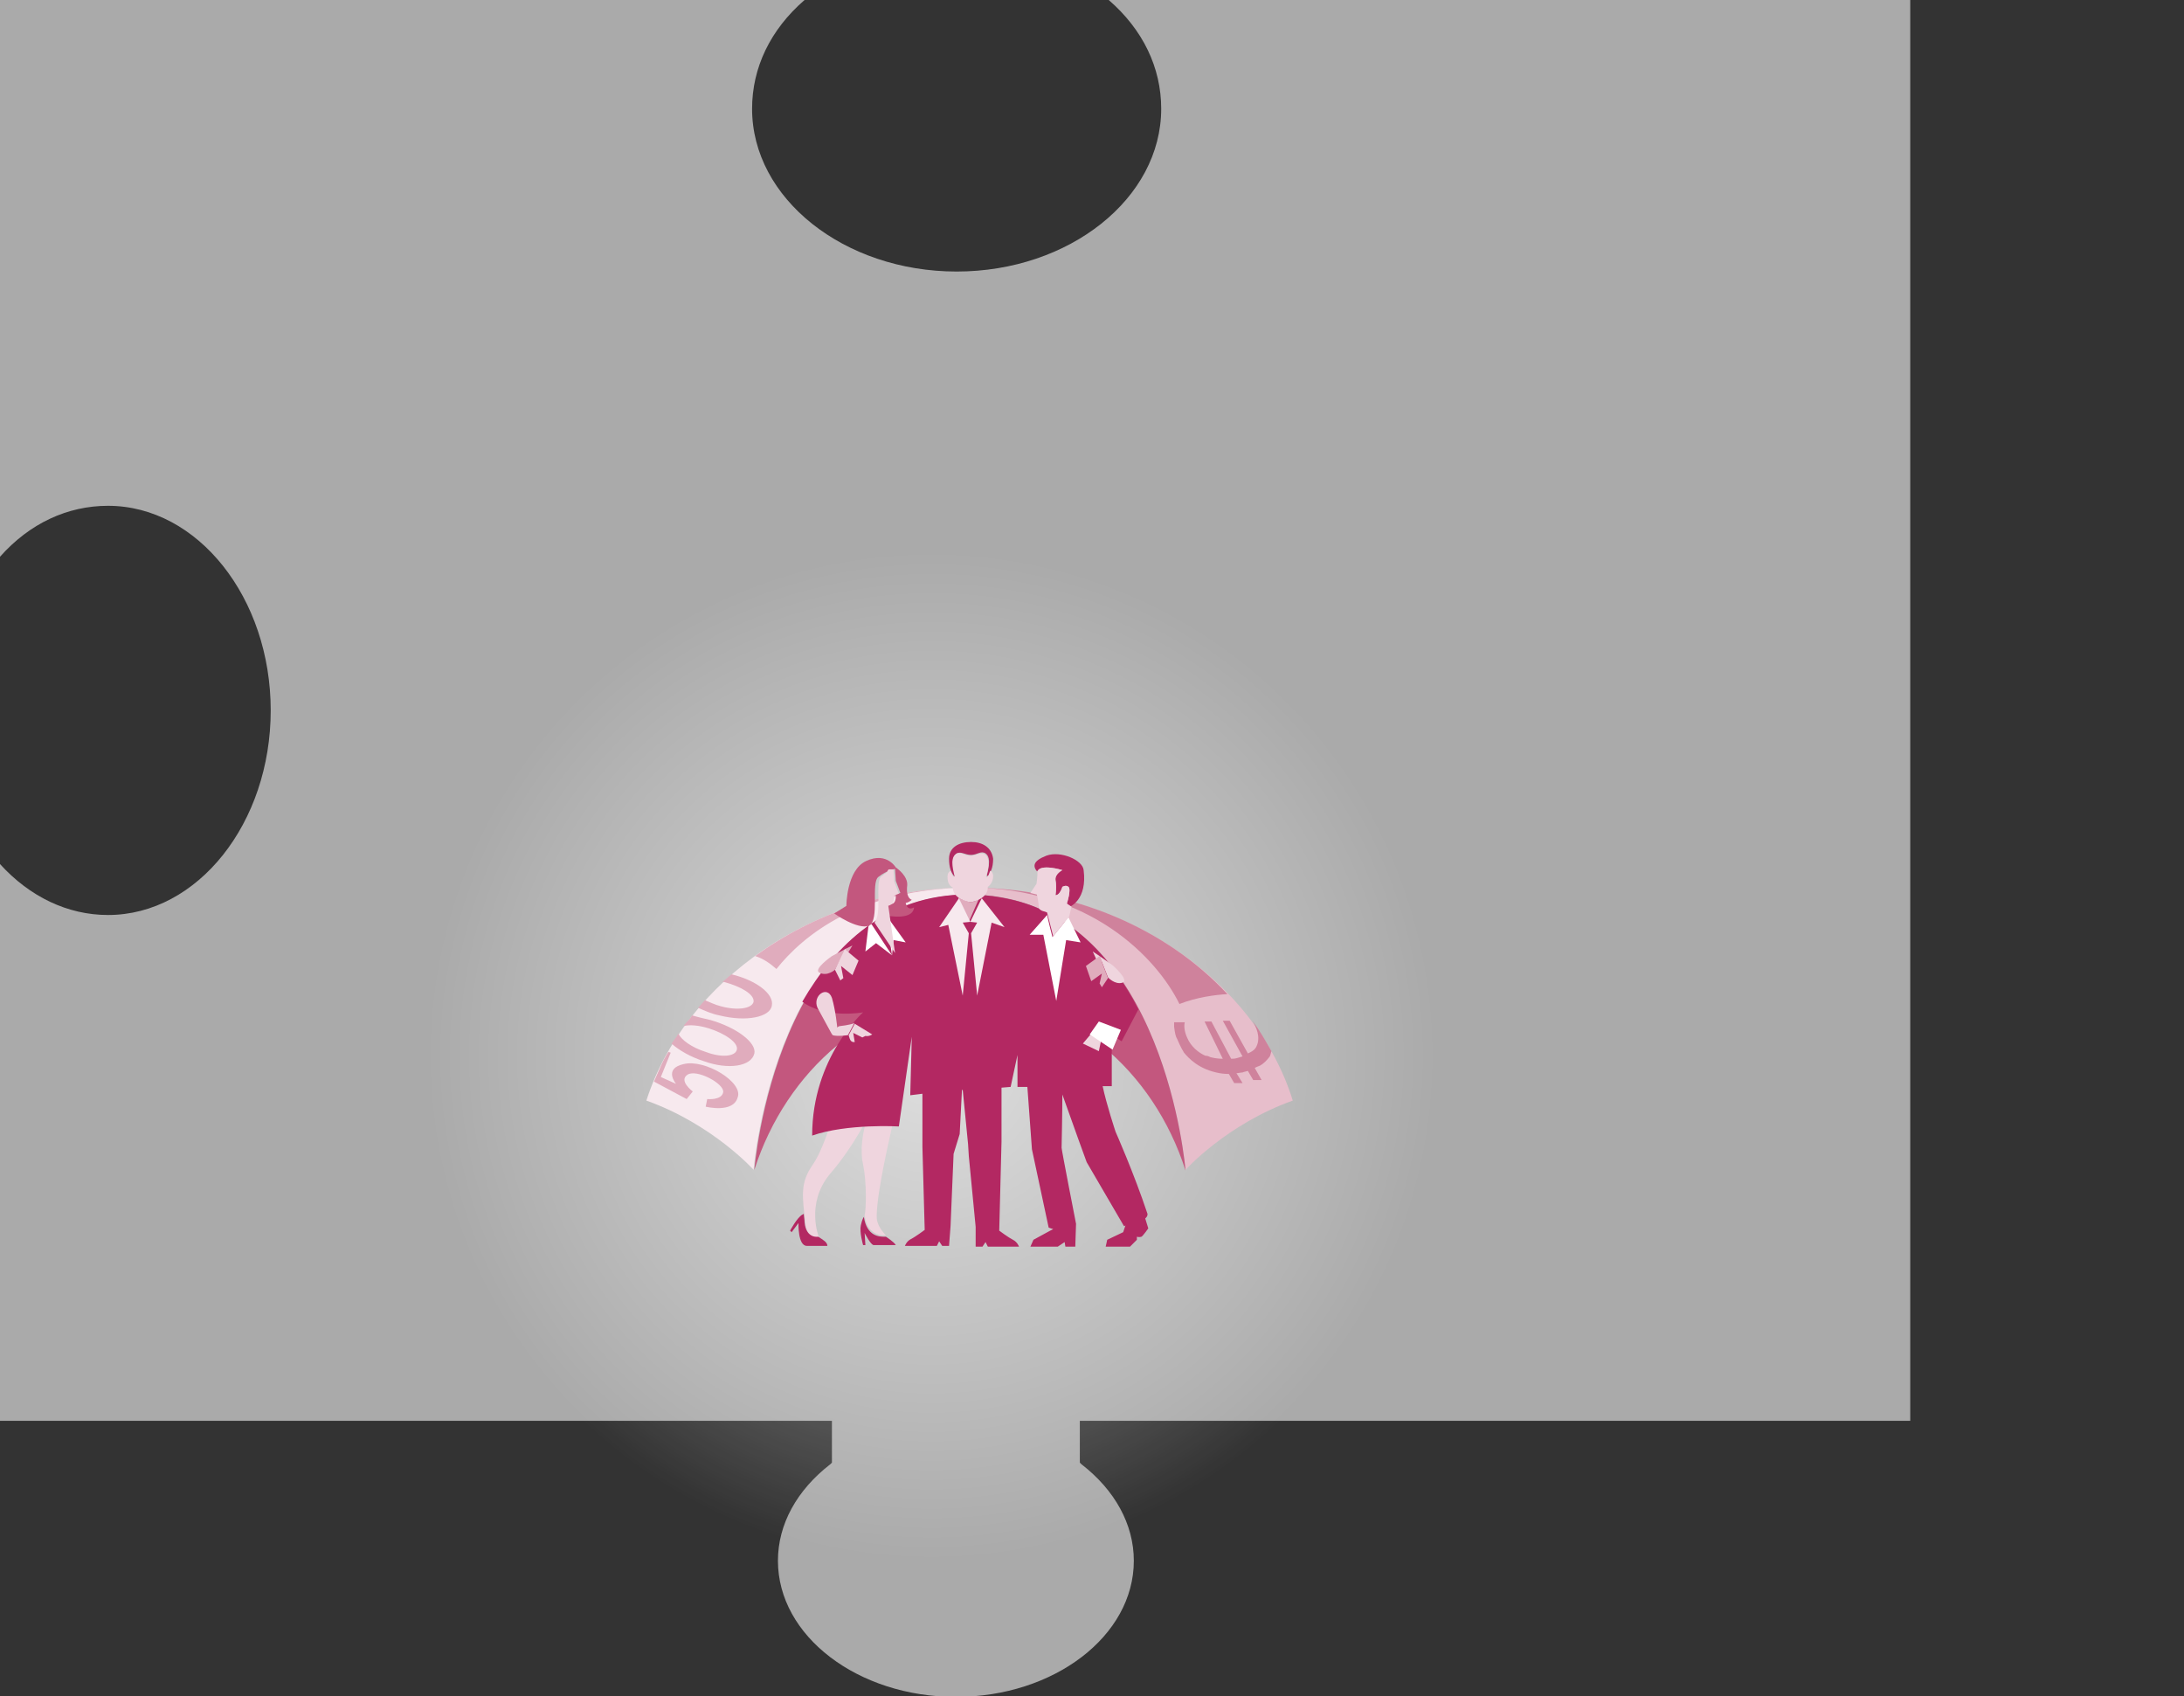 <?xml version="1.0" encoding="utf-8"?>
<!-- Generator: Adobe Illustrator 23.0.2, SVG Export Plug-In . SVG Version: 6.00 Build 0)  -->
<svg version="1.1" id="Ebene_1" xmlns="http://www.w3.org/2000/svg" xmlns:xlink="http://www.w3.org/1999/xlink" x="0px" y="0px"
	 viewBox="0 0 287.2 223" style="enable-background:new 0 0 287.2 223;" xml:space="preserve">
<rect x="0" y="0" width="287.2" height="223" fill="#333333" stroke="none"/>
<style type="text/css">
	.st0{fill:#AAAAAA;}
	.st1{display:none;}
	.st2{display:inline;fill:#DBDBDB;}
	.st3{opacity:0.62;fill:url(#SVGID_1_);enable-background:new    ;}
	.st4{clip-path:url(#SVGID_3_);fill:#EFD5DE;}
	.st5{clip-path:url(#SVGID_3_);fill:#C3577E;}
	.st6{clip-path:url(#SVGID_3_);fill:#F7E9EE;}
	.st7{clip-path:url(#SVGID_3_);fill:#E7BECB;}
	.st8{clip-path:url(#SVGID_3_);fill:#B32862;}
	.st9{fill:#EFD5DE;}
	.st10{fill:#FFFFFF;}
	.st11{clip-path:url(#SVGID_5_);fill:#E0ACBD;}
	.st12{clip-path:url(#SVGID_5_);fill:#CF829C;}
	.st13{clip-path:url(#SVGID_5_);fill:#C3577E;}
	.st14{fill:#F7E9EE;}
	.st15{clip-path:url(#SVGID_7_);fill:#B32862;}
	.st16{clip-path:url(#SVGID_7_);fill:#EFD5DE;}
	.st17{clip-path:url(#SVGID_7_);fill:#C3577E;}
	.st18{clip-path:url(#SVGID_9_);fill:#B32862;}
	.st19{clip-path:url(#SVGID_9_);fill:#EFD5DE;}
	.st20{clip-path:url(#SVGID_9_);fill:#FFFFFF;}
	.st21{clip-path:url(#SVGID_9_);fill:#E0ACBD;}
	.st22{fill:#E0ACBD;}
	.st23{clip-path:url(#SVGID_11_);fill:#EFD5DE;}
	.st24{clip-path:url(#SVGID_13_);fill:#FFFFFF;}
</style>
<g>
	<path class="st0" d="M145.8,0c4.5,3.9,6.9,8.9,6.9,14.3c0,11.8-12.1,21.4-26.9,21.4s-26.9-9.6-26.9-21.4c0-5.4,2.4-10.4,6.9-14.3H0
		v73.2c3.9-4.4,8.9-6.7,14.2-6.7c11.8,0,21.4,12.1,21.4,26.9s-9.6,26.9-21.4,26.9c-5.3,0-10.3-2.4-14.2-6.7v73.2h90.4l0,0h19v5.3
		v0.2l-0.2,0.2c-4.4,3.4-6.9,7.9-6.9,12.7c0,9.9,10.5,17.9,23.4,17.9s23.4-8,23.4-17.9c0-4.8-2.5-9.3-6.9-12.7l-0.2-0.2v-0.2v-5.3
		h27.8l0,0h81.4v-77.1V77.1V0H145.8z"/>
</g>
<g>
	<g id="_x31_-0" class="st1">
		<path class="st2" d="M269.3,70c-4.8,0-9.3,2.4-12.7,6.9l-0.2,0.2h-0.2H251V52.7V0H0v186.7h109.5v5.3v0.2l-0.2,0.2
			c-4.4,3.4-6.9,7.9-6.9,12.7c0,9.9,10.5,17.9,23.4,17.9s23.4-8,23.4-17.9c0-4.8-2.4-9.3-6.9-12.7l-0.2-0.2V192v-5.3h109v-62.5l0,0
			v-14.6h5.3h0.2l0.2,0.2c3.4,4.4,7.9,6.9,12.7,6.9c9.9,0,17.9-10.5,17.9-23.4C287.2,80.5,279.2,70,269.3,70z"/>
	</g>
	<g id="_x32_-0" class="st1">
		<path class="st2" d="M0,0v73c3.9-4.2,8.8-6.5,14-6.5c11.8,0,21.4,12.1,21.4,26.9s-9.6,26.9-21.4,26.9c-5.2,0-10.1-2.3-14-6.5v73
			h109.5v5.3v0.2l-0.2,0.2c-4.4,3.4-6.9,7.9-6.9,12.7c0,9.9,10.5,17.9,23.4,17.9s23.4-8,23.4-17.9c0-4.8-2.4-9.3-6.9-12.7l-0.2-0.2
			v-0.2v-5.3h109v-77.1V77.1V0H0z"/>
	</g>
	<g id="_x33_-0" class="st1">
		<path class="st2" d="M269.3,69.9c-4.8,0-9.3,2.4-12.7,6.9l-0.2,0.2h-0.2h-5.4V56.7l0,0V0H145.7c4.5,3.9,6.9,8.9,6.9,14.3
			c0,11.8-12.1,21.4-26.9,21.4s-26.9-9.6-26.9-21.4c0-5.4,2.4-10.4,6.9-14.3H0v186.6h109.4v5.5v0.2l-0.2,0.2
			c-4.4,3.4-6.9,7.9-6.9,12.7c0,9.9,10.5,17.9,23.4,17.9s23.4-8,23.4-17.9c0-4.8-2.4-9.3-6.9-12.7l-0.2-0.2v-0.2v-5.5h108.9V131l0,0
			v-21.5h5.4h0.2l0.2,0.2c3.4,4.4,7.9,6.9,12.7,6.9c9.9,0,17.9-10.5,17.9-23.4C287.2,80.4,279.2,69.9,269.3,69.9z"/>
	</g>
	<g id="icon_pink">
		
			<radialGradient id="SVGID_1_" cx="122.5" cy="765.194" r="66.5" gradientTransform="matrix(1 0 0 1 0 -626.394)" gradientUnits="userSpaceOnUse">
			<stop  offset="0" style="stop-color:#FFFFFF"/>
			<stop  offset="1" style="stop-color:#FFFFFF;stop-opacity:0"/>
		</radialGradient>
		<circle class="st3" cx="122.5" cy="138.8" r="66.5"/>
	</g>
</g>
<g>
	<defs>
		<rect id="SVGID_2_" x="85" y="110.7" width="85" height="53.4"/>
	</defs>
	<clipPath id="SVGID_3_">
		<use xlink:href="#SVGID_2_"  style="overflow:visible;"/>
	</clipPath>
	<path class="st4" d="M117,141.4c1.9-0.2,1.1,3.4,1.1,3.4s-3,12-2.8,15.4c0.1,1.2,1.2,2.2,1.2,2.2s-2.4,0.4-2.8-2.6
		c0.2-0.8,0.3-4.2-0.2-6.7c-0.9-3.9,1.7-9.3,1.7-9.3S115.1,141.7,117,141.4"/>
	<path class="st4" d="M112.6,141.8c1.9-0.2,2.2,3.8,2.2,3.8s-2.3,4.9-5.7,8.8c-3.2,3.9-1.4,8.3-1.4,8.3s-1.6,0.3-1.8-1.9
		c-0.4-3.6-0.7-5.3,1-7.7c1.6-2.3,3.2-8.2,3.2-8.2S110.8,142,112.6,141.8"/>
	<path class="st5" d="M99.2,153.8c4.2-13.1,15.3-22.8,28.3-22.9v-13.3H127C102,118.1,99.2,153.8,99.2,153.8"/>
	<path class="st6" d="M127.5,116.7c-20.4,0-37.5,12.4-42.5,28c8.7,3.1,14.1,9.1,14.1,9.1s2.9-36.2,28.3-36.2L127.5,116.7z"/>
	<path class="st7" d="M127.5,116.7c20.4,0,37.7,12.4,42.5,28c-8.7,3.1-14.1,9.1-14.1,9.1s-3-36.2-28.4-36.2V116.7"/>
	<path class="st5" d="M130.5,117.8h-0.2h-0.1c-0.9-0.1-1.8-0.2-2.7-0.2V131c13,0.1,24.2,9.7,28.4,22.9
		C155.9,153.8,153.2,120.6,130.5,117.8"/>
	<path class="st8" d="M150.6,160.2c0.2-0.2,0.3-0.3,0.3-0.6c-1.8-5.4-4.2-10.8-4.2-10.8s-1.2-3.6-1.7-6h1.2v-6.7l1.3,0.8l2.2-4.2
		c-3.3-6.4-8.4-12.3-16.2-14.3c-1.7-0.4-3.4-0.7-5.2-0.8h-0.2H128h-0.6h-0.1c-10.8,0-17.5,6.7-21.8,14.1c3.1,2.3,8,1.4,8,1.4
		s-6.7,5.9-6.7,16.2c4.6-1.6,11.4-1.2,11.4-1.2l1.7-11.8l-0.2,7.7l1.6-0.2v7l0.3,10.9c0,0-1.2,0.9-1.8,1.2c-0.6,0.3-0.8,0.9-0.8,0.9
		h4.2l0.3-0.6l0.4,0.6h0.9l0.2-2.6l0.4-9.5l0.8-2.6l0.3-5.8h0.1l0.7,7.1l0.1,1.6l0.9,9.3v2.6h0.9l0.4-0.6l0.3,0.6h4.1
		c0,0-0.2-0.6-0.8-0.9c-0.6-0.3-1.8-1.2-1.8-1.2l0.3-11.7v-7.1l1.2-0.1l0.9-4.2v4.2h1.3l0.6,8.2l2.2,10.3l0.6,0.2l-0.4,0.2l-2.2,1.2
		l-0.4,0.9h3.6l0.9-0.6l0.1,0.6h1.3l0.1-3l-0.1,0.1l0.1-0.1c0,0-1.9-9.7-1.9-10c0-0.2,0.1-4.4,0.1-7c1.3,3.7,3.2,8.9,3.2,8.9
		l4.9,8.4c0,0,0.1,0,0.2-0.1l-0.3,0.9l-2.1,1l-0.2,0.9h3.2l0.9-0.9v-0.4c0,0,0.3,0.1,0.6,0c0.2-0.1,0.9-1.1,0.9-1.1L150.6,160.2z"/>
	<path class="st8" d="M116.5,162.6h-0.2c-0.6,0-2.3,0-2.7-2.6c0,0-0.2,0.2-0.4,1.1c-0.2,0.9,0.3,2.6,0.3,2.6h0.3l-0.1-1.6
		c0,0,0.8,1.6,1.2,1.6h2.9C117.6,163.3,116.5,162.6,116.5,162.6"/>
	<path class="st8" d="M107.6,162.6L107.6,162.6c0,0-1.6,0.3-1.8-1.9c0-0.4-0.1-0.8-0.1-1.1c-0.1,0-0.1,0.1-0.2,0.1
		c-0.7,0.4-1.6,2.1-1.6,2.1l0.2,0.2l0.9-1.2c0,0-0.1,3,1.1,3h2.7C108.8,163.3,108.2,163,107.6,162.6"/>
	<path class="st4" d="M112.4,134.6l2.3,1.4c0,0-0.4,0.3-0.9,0.2l-0.4,0.2l-1.2-0.6l0.2,1.2c0,0-0.4,0.1-0.6-0.3
		c-0.1-0.2-0.2-0.6-0.2-0.6L112.4,134.6z"/>
	<path class="st4" d="M110.5,134.9c-0.2,0-0.3,0.1-0.4,0.2c0,0-0.2-2.2-0.7-3.9c-0.6-1.7-2.6-0.3-1.9,1.3c0.6,1.1,1.8,3.3,1.8,3.3
		s0.1,0.2,0.2,0.3c0.6,0.2,2,0,2,0l0.9-1.7C112.4,134.6,111.4,134.8,110.5,134.9"/>
</g>
<polygon class="st9" points="143.5,135.9 144.9,136.3 144.5,138.2 142.4,137.2 "/>
<polygon class="st10" points="143.3,136 146.3,138 147.4,135.4 144.5,134.3 "/>
<g>
	<defs>
		<rect id="SVGID_4_" x="85" y="110.7" width="85" height="53.4"/>
	</defs>
	<clipPath id="SVGID_5_">
		<use xlink:href="#SVGID_4_"  style="overflow:visible;"/>
	</clipPath>
	<path class="st11" d="M96.2,128.1c-0.4,0.3-0.8,0.7-1.2,1h0.2c2.2,0.6,4,1.6,3.9,2.6c-0.2,0.9-2.1,1.2-4.3,0.6
		c-0.8-0.2-1.6-0.6-2.1-0.8c-0.3,0.3-0.6,0.7-0.9,1c0.9,0.4,1.8,0.8,2.8,1c3.6,0.9,6.7,0.2,6.9-1.3
		C101.8,130.7,99.5,128.9,96.2,128.1"/>
	<path class="st11" d="M93.4,134.1c-0.9-0.2-1.7-0.4-2.4-0.6c-0.3,0.6-0.8,0.9-1.1,1.4c0.8-0.2,2-0.1,3.3,0.3
		c2.2,0.7,3.9,1.9,3.7,2.8c-0.2,0.9-2,1.1-4.1,0.3c-1.9-0.6-3.2-1.6-3.6-2.4c-0.2,0.4-0.6,0.9-0.9,1.3c1,0.9,2.6,1.8,4.2,2.3
		c3.3,1.2,6.3,0.7,6.7-1C99.5,137.1,96.9,135.1,93.4,134.1"/>
	<path class="st11" d="M89.9,139.9c-2.7,0.6-1,2.6-1,2.6l-2-0.9l1.3-3.2l-0.3-0.1c-0.8,1.2-1.3,2.6-1.9,3.9l4.3,2.3l0.8-1
		c0,0-1.9-1.4-0.7-2.2c1.2-0.8,4.9,1.2,4.7,2.3s-2.1,0.9-2.1,0.9l-0.2,1c0,0,3.6,0.9,4.2-1.2C97.8,142.3,92.7,139.2,89.9,139.9"/>
	<path class="st11" d="M127.5,116.7c-10.8,0-20.5,3.4-28.2,9c1,0.3,1.9,0.9,2.8,1.7C105.6,123,113.1,116.8,127.5,116.7
		C127.3,116.7,127.7,116.7,127.5,116.7"/>
	<path class="st12" d="M164.7,134.2C164.7,134.3,164.7,134.3,164.7,134.2c0.2,0.4,1,1.6,0.7,2.9c-0.2,0.7-0.4,1-1.3,1.4l-2.4-4.3
		h-0.9l2.6,4.7c-0.1,0-0.3,0.1-0.7,0.2c-0.3,0.1-0.6,0.1-0.8,0.1l-2.6-4.9h-0.9l2.4,4.9c-0.2,0-0.8,0-1.6-0.2
		c-0.2-0.1-0.4-0.2-0.7-0.2c-0.9-0.4-1.9-1.2-2.4-2.4c-0.4-0.9-0.4-1.6-0.3-2h-1.4v0.6c0.1,0.8,0.2,1.3,0.4,1.6
		c0.1,0.2,0.4,1,0.9,1.8c0.6,0.7,1.9,2.2,4.7,2.7c0.6,0.1,1.1,0.1,1.2,0.1l0.7,1.2h1.1l-0.8-1.3c0.2,0,0.6-0.1,0.8-0.1
		c0.2-0.1,0.4-0.1,0.7-0.2l0.7,1.2h1.1l-0.9-1.6c0,0,0.4-0.2,0.7-0.3c0.4-0.2,0.9-0.7,1.2-1.1c0.2-0.2,0.2-0.6,0.3-0.8
		C166.4,136.8,165.6,135.4,164.7,134.2"/>
	<path class="st12" d="M127.5,116.7c15.8,0,24.6,9.2,27.6,15.3c2.3-0.9,4.7-1.2,6.3-1.3C153.5,122.2,141.2,116.7,127.5,116.7"/>
	<path class="st13" d="M119.1,118.7c0.2,0,0.6-0.2,0.8-0.4c-0.6-0.2-0.7-1.1-0.6-1.9c0.1-1.2-1.3-2.2-1.3-2.2c0-0.1-0.3-0.1-0.3-0.1
		v0.1l0.1,1.6l0.6,1.6l-0.6,0.2c0,0,0.1,1-0.4,1.2c-0.4,0.2-0.8,0.2-0.8,0.2l0.2,1.4c1.1,0.2,3.3,0.3,3.4-1.1
		C119.5,119.7,119.2,119.2,119.1,118.7"/>
	<path class="st11" d="M127.6,118.6c-0.2,0-0.9-0.2-1.6-0.6l1.4,3.2l1.4-3.2C128.5,118.5,127.9,118.6,127.6,118.6"/>
</g>
<polygon class="st14" points="123.5,121.9 124.7,121.6 126.6,130.9 127.4,122.7 126.6,121.3 127.6,121.2 126.1,118.1 "/>
<polygon class="st14" points="129.1,118.1 127.6,121.2 128.5,121.3 127.7,122.7 128.5,130.9 130.4,121.3 132.1,121.9 "/>
<g>
	<defs>
		<rect id="SVGID_6_" x="85" y="110.7" width="85" height="53.4"/>
	</defs>
	<clipPath id="SVGID_7_">
		<use xlink:href="#SVGID_6_"  style="overflow:visible;"/>
	</clipPath>
	<path class="st15" d="M127.7,110.7c-1.6,0-2.9,0.7-2.9,2.2c0,1.2,0.3,1.8,0.6,2.2c0.1,0.2,0.3,0.2,0.2-0.1
		c-0.1-0.2-0.7-2.2,0.2-2.8c0.6-0.3,1.1,0.2,1.9,0.2c0.8,0,1.3-0.6,1.9-0.2c0.9,0.6,0.2,2.6,0.2,2.8c-0.1,0.2,0.2,0.2,0.2,0.1
		c0.2-0.4,0.6-0.9,0.6-2.2C130.4,111.4,129.2,110.7,127.7,110.7"/>
	<path class="st16" d="M130.2,114.5c-0.1,0.3-0.2,0.6-0.3,0.7c-0.1,0.2-0.3,0.2-0.2-0.1c0.1-0.2,0.7-2.2-0.2-2.8
		c-0.6-0.3-1.1,0.2-1.9,0.2c-0.8,0-1.3-0.6-1.9-0.2c-0.9,0.6-0.2,2.6-0.2,2.8c0.1,0.2-0.2,0.2-0.2,0.1c-0.1-0.2-0.2-0.4-0.3-0.7
		c-0.2,0.1-0.4,0.3-0.4,0.8c0,0.8,0.3,1.2,0.7,1.4c0,1.4,1.9,1.9,2.3,1.9c0.6,0,2.3-0.6,2.3-1.9v-0.1c0.3-0.2,0.7-0.7,0.7-1.4
		C130.6,114.8,130.4,114.5,130.2,114.5"/>
	<path class="st17" d="M117.9,114.2c0,0-1.2-2.3-4-1c-2.6,1.2-2.6,5.9-2.6,5.9l-1.6,1c0,0,3.1,2.2,4.6,1.6c1.4-0.8,0.2-5.6,1.2-6.4
		C116.6,114.4,117.9,114.2,117.9,114.2"/>
</g>
<polygon class="st10" points="116.5,120.3 117.3,125.6 117.5,123.6 119.1,123.9 "/>
<g>
	<defs>
		<rect id="SVGID_8_" x="85" y="110.7" width="85" height="53.4"/>
	</defs>
	<clipPath id="SVGID_9_">
		<use xlink:href="#SVGID_8_"  style="overflow:visible;"/>
	</clipPath>
	<path class="st18" d="M140.7,119.2l-0.4-0.4c0,0,0.6-1.9,0.2-2.2c-0.3-0.3-0.8,0-0.8,0s-0.3,1.1-0.9,1.1c0.1-0.6,0.1-1.6,0-2
		c-0.1-0.8,0.9-1.3,0.9-1.3s-2.9-0.9-3.3,0.2c-0.6-0.7-0.6-1.4,1.2-2.1c1.9-0.7,4.8,0.6,4.9,1.9C143,118.3,140.7,119.2,140.7,119.2"
		/>
	<path class="st19" d="M117.2,118.9c0.4-0.2,0.4-1.2,0.4-1.2l0.6-0.2l-0.6-1.6l-0.1-1.6h-0.2h-0.1h-0.1H117h-0.1c0,0-0.1,0-0.1,0.1
		c0,0-0.1,0-0.1,0.1h0.1c0,0-0.1,0-0.1,0.1c0,0-0.1,0-0.1,0.1c0,0-0.1,0-0.1,0.1c-0.1,0-0.1,0.1-0.2,0.1l-0.1,0.1l-0.1,0.1
		c-0.1,0-0.1,0.1-0.2,0.1l-0.1,0.1c-0.7,1,0.2,4.8-0.8,6l2.7,4l-0.9-6.3C116.4,119.1,116.8,119.2,117.2,118.9"/>
	<path class="st20" d="M140.5,120.6L140.5,120.6l-2.1,2.6c0,0-0.6-2.3-0.7-2.9l-2.3,2.6h1.8l1.7,8.7l1.3-8l1.9,0.3L140.5,120.6z"/>
	<path class="st19" d="M136.6,119.2c0,0.7,1.1,0.6,1.1,0.8l0.8,3.1l2.1-2.6l0.3-1.3l-0.6-0.4c0,0,0.6-1.9,0.2-2.2
		c-0.3-0.3-0.8,0-0.8,0s-0.3,1.1-0.9,1.1c0.1-0.6,0.1-1.6,0-2c-0.1-0.8,0.9-1.3,0.9-1.3s-2.9-0.9-3.3,0.2c0.1,0.2-0.1,1.6-0.1,1.6
		l-0.8,1.2l0.8,0.2C136.4,117.5,136.6,119,136.6,119.2"/>
	<path class="st21" d="M109.8,127.5c0,0-1,0.9-2,0.4c-1-0.4,1.6-2.2,1.6-2.2l1.9-1L109.8,127.5z"/>
</g>
<polygon class="st22" points="111.1,124.8 110.8,125.7 111.5,125.3 112.1,124.3 "/>
<polygon class="st9" points="111.1,124.8 112.9,126.3 112.1,128.2 110.6,127 110.9,128.6 110.5,128.9 109.8,127.5 "/>
<g>
	<defs>
		<rect id="SVGID_10_" x="85" y="110.7" width="85" height="53.4"/>
	</defs>
	<clipPath id="SVGID_11_">
		<use xlink:href="#SVGID_10_"  style="overflow:visible;"/>
	</clipPath>
	<path class="st23" d="M145.7,128.5c0,0,0.9,1,1.9,0.7c1-0.3-1.3-2.3-1.3-2.3l-1.7-1.2L145.7,128.5z"/>
</g>
<polygon class="st9" points="144.2,126.2 144.9,126.5 144.6,125.7 143.7,125.1 "/>
<polygon class="st22" points="144.6,125.7 142.8,127 143.5,129 144.9,128 144.6,129.3 144.9,129.8 145.7,128.6 "/>
<g>
	<defs>
		<rect id="SVGID_12_" x="85" y="110.7" width="85" height="53.4"/>
	</defs>
	<clipPath id="SVGID_13_">
		<use xlink:href="#SVGID_12_"  style="overflow:visible;"/>
	</clipPath>
	<path class="st24" d="M114.2,121.8l-0.4,3.3l1.4-1.1l2.1,1.6l-2.7-4.1C114.4,121.6,114.4,121.6,114.2,121.8"/>
</g>
</svg>

